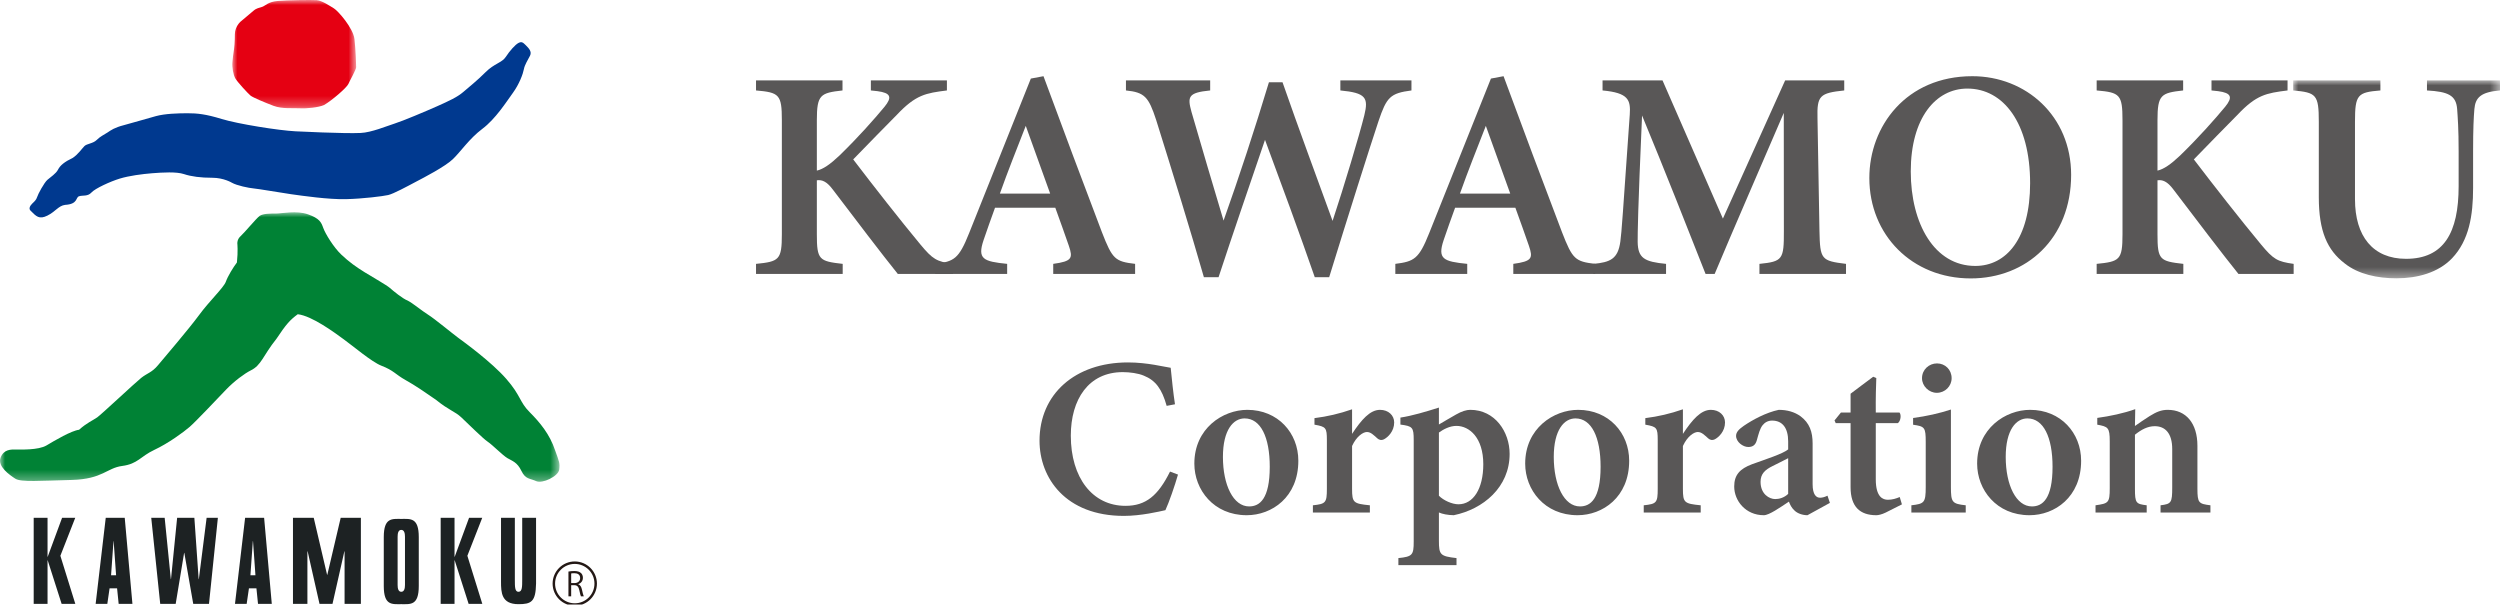 <?xml version="1.0" encoding="UTF-8"?>
<svg width="247.613px" height="59.876px" viewBox="0 0 247.613 59.876" version="1.1" xmlns="http://www.w3.org/2000/svg" xmlns:xlink="http://www.w3.org/1999/xlink">
    <title>home-site-logo</title>
    <defs>
        <polygon id="path-1" points="0 0 20.484 0 20.484 19.604 0 19.604"></polygon>
        <polygon id="path-3" points="0 0 12.264 0 12.264 10.733 0 10.733"></polygon>
        <polygon id="path-5" points="0 0 55.418 0 55.418 26.69 0 26.69"></polygon>
    </defs>
    <g id="Page-1" stroke="none" stroke-width="1" fill="none" fill-rule="evenodd">
        <g id="Group-68">
            <path d="M74.88,7.961 L83.446,7.961 L83.446,8.959 C81.26,9.204 80.905,9.372 80.905,11.902 L80.905,16.898 C81.514,16.762 82.211,16.291 83.143,15.407 C85.025,13.576 86.561,11.838 87.61,10.573 C88.38,9.628 88.235,9.206 86.909,9.029 L86.255,8.959 L86.255,7.961 L93.787,7.961 L93.787,8.959 C91.69,9.225 90.712,9.372 88.813,11.388 C87.755,12.474 86.011,14.217 84.506,15.788 C86.498,18.404 89.14,21.777 91.153,24.204 C92.389,25.692 92.772,25.909 94.391,26.135 L94.391,27.133 L88.923,27.133 C87.323,25.142 84.8,21.821 82.499,18.791 C81.859,17.926 81.377,17.791 80.905,17.858 L80.905,23.213 C80.905,25.741 81.132,25.871 83.465,26.135 L83.465,27.133 L74.88,27.133 L74.88,26.135 C77.164,25.909 77.439,25.741 77.439,23.213 L77.439,11.902 C77.439,9.362 77.175,9.155 74.88,8.959 L74.88,7.961 Z" id="Fill-1" fill="#595757"></path>
            <path d="M101.597,12.466 C100.71,14.734 99.823,16.958 99.034,19.174 L104.013,19.174 L101.597,12.466 Z M104.317,27.133 L104.317,26.134 C106.195,25.879 106.278,25.565 105.865,24.349 C105.538,23.371 105.025,21.992 104.522,20.574 L98.552,20.574 C98.177,21.633 97.754,22.764 97.418,23.782 C96.787,25.661 97.392,25.897 99.754,26.134 L99.754,27.133 L92.632,27.133 L92.632,26.134 C94.49,25.899 94.963,25.654 95.977,23.114 L102.1,7.782 L103.352,7.547 C105.23,12.649 107.246,18.013 109.141,23.001 C110.181,25.682 110.448,25.899 112.427,26.134 L112.427,27.133 L104.317,27.133 Z" id="Fill-3" fill="#595757"></path>
            <path d="M139.798,8.959 C137.695,9.235 137.341,9.605 136.526,12.024 C135.688,14.532 133.423,21.698 131.648,27.457 L130.222,27.457 C128.708,23.086 126.924,18.256 125.293,13.852 C123.698,18.523 122.13,23.087 120.692,27.457 L119.24,27.457 C117.957,22.978 116.141,17.079 114.51,11.879 C113.763,9.586 113.362,9.146 111.52,8.959 L111.52,7.961 L119.862,7.961 L119.862,8.959 C117.659,9.176 117.6,9.577 118.013,11.09 C119.049,14.689 120.132,18.305 121.188,21.85 C122.734,17.506 124.273,12.814 125.681,8.149 L127.028,8.149 C128.661,12.838 130.332,17.325 131.986,21.879 C133.129,18.436 134.637,13.397 135.132,11.406 C135.555,9.676 135.281,9.196 132.756,8.959 L132.756,7.961 L139.798,7.961 L139.798,8.959 Z" id="Fill-5" fill="#595757"></path>
            <path d="M147.165,12.466 C146.279,14.734 145.391,16.958 144.602,19.174 L149.581,19.174 L147.165,12.466 Z M149.885,27.133 L149.885,26.134 C151.764,25.879 151.846,25.565 151.433,24.349 C151.107,23.371 150.594,21.992 150.09,20.574 L144.121,20.574 C143.745,21.633 143.322,22.764 142.986,23.782 C142.356,25.661 142.961,25.897 145.322,26.134 L145.322,27.133 L138.201,27.133 L138.201,26.134 C140.059,25.899 140.532,25.654 141.545,23.114 L147.669,7.782 L148.92,7.547 C150.798,12.649 152.814,18.013 154.71,23.001 C155.75,25.682 156.016,25.899 157.995,26.134 L157.995,27.133 L149.885,27.133 Z" id="Fill-7" fill="#595757"></path>
            <path d="M174.264,27.133 L174.264,26.135 C176.567,25.899 176.694,25.702 176.684,22.872 L176.675,11.183 C174.448,16.37 171.571,22.965 169.829,27.133 L168.928,27.133 C167.331,23.069 164.803,16.663 162.638,11.439 C162.213,21.073 162.203,23.077 162.203,23.964 C162.232,25.577 162.874,25.928 165.014,26.135 L165.014,27.133 L157.812,27.133 L157.812,26.135 C159.504,25.977 160.25,25.642 160.486,23.934 C160.625,22.905 160.712,21.44 161.421,11.345 C161.52,9.888 161.283,9.195 158.725,8.959 L158.725,7.961 L164.663,7.961 L170.645,21.65 L176.811,7.961 L182.663,7.961 L182.663,8.959 C180.241,9.215 179.955,9.462 180.014,11.718 L180.209,22.872 C180.269,25.702 180.377,25.831 182.838,26.135 L182.838,27.133 L174.264,27.133 Z" id="Fill-9" fill="#595757"></path>
            <path d="M194.855,8.773 C191.743,8.773 189.252,11.661 189.252,16.985 C189.252,22.145 191.59,26.34 195.644,26.34 C198.714,26.34 201.073,23.647 201.073,18.146 C201.073,12.182 198.431,8.773 194.855,8.773 M195.349,7.547 C200.661,7.547 205.136,11.488 205.136,17.32 C205.136,23.623 200.714,27.576 195.191,27.576 C189.374,27.576 185.149,23.269 185.149,17.628 C185.149,12.501 188.799,7.547 195.349,7.547" id="Fill-11" fill="#595757"></path>
            <path d="M207.664,7.961 L216.23,7.961 L216.23,8.959 C214.044,9.204 213.689,9.372 213.689,11.902 L213.689,16.898 C214.298,16.762 214.995,16.291 215.927,15.407 C217.809,13.576 219.345,11.838 220.394,10.573 C221.164,9.628 221.019,9.206 219.693,9.029 L219.039,8.959 L219.039,7.961 L226.571,7.961 L226.571,8.959 C224.474,9.225 223.496,9.372 221.597,11.388 C220.539,12.474 218.795,14.217 217.29,15.788 C219.282,18.404 221.924,21.777 223.937,24.204 C225.173,25.692 225.556,25.909 227.175,26.135 L227.175,27.133 L221.707,27.133 C220.107,25.142 217.584,21.821 215.283,18.791 C214.643,17.926 214.161,17.791 213.689,17.858 L213.689,23.213 C213.689,25.741 213.916,25.871 216.249,26.135 L216.249,27.133 L207.664,27.133 L207.664,26.135 C209.948,25.909 210.223,25.741 210.223,23.213 L210.223,11.902 C210.223,9.362 209.959,9.155 207.664,8.959 L207.664,7.961 Z" id="Fill-13" fill="#595757"></path>
            <g id="Group-17" transform="translate(227.129, 7.961)">
                <mask id="mask-2" fill="white">
                    <use xlink:href="#path-1"></use>
                </mask>
                <g id="Clip-16"></g>
                <path d="M20.484,0.998 C18.606,1.154 18.043,1.684 17.946,2.849 C17.878,3.662 17.819,4.747 17.819,7.038 L17.819,10.665 C17.819,13.367 17.427,15.84 15.735,17.62 C14.368,19.047 12.304,19.604 10.231,19.604 C8.367,19.604 6.461,19.212 5.106,18.132 C3.374,16.814 2.538,14.932 2.538,11.577 L2.538,4.093 C2.538,1.401 2.283,1.204 0,0.998 L0,0 L8.639,0 L8.639,0.998 C6.376,1.184 6.121,1.401 6.121,4.093 L6.121,11.774 C6.121,15.429 7.888,17.674 11.178,17.674 C14.925,17.674 16.387,15.078 16.387,10.488 L16.387,7.038 C16.387,4.766 16.298,3.683 16.239,2.83 C16.132,1.483 15.357,1.116 13.251,0.998 L13.251,0 L20.484,0 L20.484,0.998 Z" id="Fill-15" fill="#595757" mask="url(#mask-2)"></path>
            </g>
            <path d="M116.674,47.005 C116.361,48.108 115.779,49.778 115.428,50.531 C114.823,50.665 113.019,51.097 111.317,51.097 C105.531,51.097 102.96,47.334 102.96,43.65 C102.96,39.039 106.474,35.897 111.72,35.897 C113.66,35.897 115.329,36.344 115.951,36.427 C116.055,37.463 116.212,39.01 116.376,40.042 L115.552,40.199 C115.089,38.539 114.465,37.679 113.294,37.209 C112.741,36.97 111.896,36.857 111.206,36.857 C107.803,36.857 106.059,39.573 106.059,43.15 C106.059,47.325 108.21,50.101 111.473,50.101 C113.494,50.101 114.701,49.092 115.886,46.708 L116.674,47.005 Z" id="Fill-18" fill="#595757"></path>
            <path d="M123.271,41.441 C122.167,41.441 121.125,42.558 121.125,45.256 C121.125,48.055 122.16,50.159 123.72,50.159 C124.758,50.159 125.763,49.428 125.763,46.23 C125.763,43.291 124.862,41.441 123.271,41.441 M123.54,40.593 C126.57,40.593 128.594,42.879 128.594,45.636 C128.594,49.248 125.966,51.029 123.482,51.029 C120.203,51.029 118.294,48.501 118.294,45.921 C118.294,42.418 121.122,40.593 123.54,40.593" id="Fill-20" fill="#595757"></path>
            <path d="M135.679,50.761 L130.036,50.761 L130.036,50.047 C131.3,49.913 131.421,49.801 131.421,48.419 L131.421,43.602 C131.421,42.358 131.331,42.262 130.192,42.061 L130.192,41.414 C131.478,41.25 132.645,40.981 133.916,40.54 L133.916,42.973 C134.845,41.562 135.697,40.593 136.685,40.593 C137.514,40.593 138.087,41.137 138.087,41.842 C138.087,42.735 137.452,43.315 137.077,43.51 C136.796,43.644 136.588,43.563 136.423,43.421 C136.059,43.1 135.774,42.788 135.387,42.788 C135.004,42.788 134.351,43.221 133.916,44.173 L133.916,48.411 C133.916,49.801 134.056,49.883 135.679,50.047 L135.679,50.761 Z" id="Fill-22" fill="#595757"></path>
            <path d="M142.517,49.103 C142.974,49.56 143.818,49.947 144.454,49.947 C145.907,49.947 146.913,48.43 146.913,45.98 C146.913,43.345 145.532,42.183 144.248,42.183 C143.61,42.183 142.976,42.509 142.517,42.84 L142.517,49.103 Z M138.704,41.36 C139.843,41.189 141.225,40.779 142.517,40.368 L142.517,42.043 C142.57,42.013 144.142,41.085 144.217,41.054 C144.769,40.735 145.254,40.592 145.617,40.592 C148.08,40.592 149.521,42.783 149.521,44.955 C149.521,48.27 146.893,50.434 143.99,51.029 C143.391,51.021 142.845,50.907 142.517,50.757 L142.517,53.561 C142.517,54.956 142.652,55.09 144.26,55.276 L144.26,55.975 L138.503,55.975 L138.503,55.276 C139.9,55.134 140.021,54.964 140.021,53.638 L140.021,43.584 C140.021,42.328 139.918,42.21 138.704,42.052 L138.704,41.36 Z" id="Fill-24" fill="#595757"></path>
            <path d="M156.039,41.441 C154.935,41.441 153.893,42.558 153.893,45.256 C153.893,48.055 154.928,50.159 156.488,50.159 C157.526,50.159 158.531,49.428 158.531,46.23 C158.531,43.291 157.63,41.441 156.039,41.441 M156.307,40.593 C159.338,40.593 161.362,42.879 161.362,45.636 C161.362,49.248 158.734,51.029 156.25,51.029 C152.971,51.029 151.062,48.501 151.062,45.921 C151.062,42.418 153.89,40.593 156.307,40.593" id="Fill-26" fill="#595757"></path>
            <path d="M168.447,50.761 L162.804,50.761 L162.804,50.047 C164.069,49.913 164.189,49.801 164.189,48.419 L164.189,43.602 C164.189,42.358 164.099,42.262 162.961,42.061 L162.961,41.414 C164.247,41.25 165.414,40.981 166.684,40.54 L166.684,42.973 C167.613,41.562 168.466,40.593 169.454,40.593 C170.283,40.593 170.855,41.137 170.855,41.842 C170.855,42.735 170.22,43.315 169.846,43.51 C169.564,43.644 169.356,43.563 169.192,43.421 C168.827,43.1 168.543,42.788 168.155,42.788 C167.772,42.788 167.119,43.221 166.684,44.173 L166.684,48.411 C166.684,49.801 166.825,49.883 168.447,50.047 L168.447,50.761 Z" id="Fill-28" fill="#595757"></path>
            <path d="M177.109,45.381 C176.675,45.612 176.036,45.923 175.565,46.161 C174.817,46.527 174.374,46.938 174.374,47.722 C174.374,48.952 175.255,49.431 175.826,49.431 C176.234,49.431 176.719,49.292 177.109,48.917 L177.109,45.381 Z M179.019,51.03 C178.509,51.03 178.016,50.836 177.749,50.576 C177.443,50.299 177.295,49.985 177.183,49.684 C176.316,50.26 175.22,51.03 174.7,51.03 C172.892,51.03 171.765,49.593 171.765,48.189 C171.765,47.034 172.326,46.434 173.528,45.98 C174.865,45.495 176.602,44.942 177.109,44.51 L177.109,43.714 C177.109,42.4 176.551,41.657 175.518,41.657 C175.09,41.657 174.776,41.86 174.567,42.128 C174.306,42.471 174.193,42.934 174.006,43.598 C173.865,44.116 173.562,44.273 173.154,44.273 C172.626,44.273 171.95,43.767 171.95,43.172 C171.95,42.8 172.227,42.517 172.718,42.174 C173.6,41.573 174.913,40.861 176.174,40.593 C176.992,40.593 177.729,40.794 178.331,41.226 C179.231,41.898 179.531,42.775 179.531,43.925 L179.531,47.954 C179.531,49.013 179.897,49.297 180.271,49.297 C180.51,49.297 180.758,49.215 181.004,49.095 L181.242,49.809 L179.019,51.03 Z" id="Fill-30" fill="#595757"></path>
            <path d="M186.767,50.768 C186.386,50.955 186.028,51.03 185.848,51.03 C184.226,51.03 183.291,50.2 183.291,48.25 L183.291,41.91 L181.819,41.91 L181.7,41.642 L182.334,40.861 L183.291,40.861 L183.291,38.996 C183.934,38.49 184.874,37.821 185.533,37.314 L185.839,37.446 C185.809,38.169 185.772,39.394 185.787,40.861 L188.135,40.861 C188.336,41.085 188.255,41.709 187.972,41.91 L185.787,41.91 L185.787,47.481 C185.787,49.25 186.503,49.499 186.983,49.499 C187.419,49.499 187.788,49.385 188.159,49.228 L188.376,49.955 L186.767,50.768 Z" id="Fill-32" fill="#595757"></path>
            <path d="M191.829,38.907 C191.057,38.907 190.366,38.245 190.366,37.459 C190.366,36.611 191.057,35.994 191.851,35.994 C192.653,35.994 193.299,36.611 193.299,37.459 C193.299,38.245 192.653,38.907 191.829,38.907 L191.829,38.907 Z M189.312,50.761 L189.312,50.047 C190.591,49.898 190.734,49.8 190.734,48.235 L190.734,43.783 C190.734,42.323 190.637,42.233 189.483,42.068 L189.483,41.399 C190.807,41.227 192.092,40.936 193.229,40.562 L193.229,43.354 L193.229,48.235 C193.229,49.757 193.343,49.898 194.696,50.047 L194.696,50.761 L189.312,50.761 Z" id="Fill-34" fill="#595757"></path>
            <path d="M200.803,41.441 C199.699,41.441 198.657,42.558 198.657,45.256 C198.657,48.055 199.692,50.159 201.252,50.159 C202.29,50.159 203.295,49.428 203.295,46.23 C203.295,43.291 202.394,41.441 200.803,41.441 M201.071,40.593 C204.102,40.593 206.126,42.879 206.126,45.636 C206.126,49.248 203.498,51.029 201.014,51.029 C197.735,51.029 195.826,48.501 195.826,45.921 C195.826,42.418 198.654,40.593 201.071,40.593" id="Fill-36" fill="#595757"></path>
            <path d="M213.992,50.761 L213.992,50.047 C215.058,49.913 215.148,49.8 215.148,48.263 L215.148,44.482 C215.148,42.901 214.443,42.212 213.417,42.212 C212.717,42.212 212.092,42.546 211.456,43.056 L211.456,48.411 C211.456,49.839 211.561,49.913 212.62,50.047 L212.62,50.761 L207.552,50.761 L207.552,50.047 C208.826,49.861 208.96,49.815 208.96,48.352 L208.96,43.712 C208.96,42.33 208.789,42.263 207.725,42.061 L207.725,41.392 C208.953,41.227 210.341,40.936 211.485,40.525 C211.471,40.909 211.456,41.669 211.456,42.192 C211.903,41.879 212.382,41.543 212.92,41.206 C213.576,40.803 214.056,40.593 214.705,40.593 C216.51,40.593 217.644,41.913 217.644,44.157 L217.644,48.396 C217.644,49.831 217.779,49.898 218.932,50.047 L218.932,50.761 L213.992,50.761 Z" id="Fill-38" fill="#595757"></path>
            <g id="Group-42" transform="translate(23.011, 0)">
                <mask id="mask-4" fill="white">
                    <use xlink:href="#path-3"></use>
                </mask>
                <g id="Clip-41"></g>
                <path d="M0.251,3.399 C0.251,3.071 0.373,2.583 0.779,2.175 C0.779,2.175 1.759,1.361 2.083,1.075 C2.407,0.79 2.654,0.79 2.979,0.671 C3.305,0.548 3.55,0.181 4.487,0.098 C5.423,0.016 7.826,-0.025 8.354,0.016 C8.883,0.058 9.658,0.586 10.064,0.832 C10.472,1.075 11.98,2.786 12.098,3.885 C12.221,4.984 12.264,6.411 12.264,6.654 C12.264,6.898 11.649,7.955 11.49,8.324 C11.324,8.691 9.863,9.953 9.087,10.401 C8.556,10.643 7.337,10.768 6.684,10.725 C6.032,10.684 4.933,10.81 4.076,10.48 C3.223,10.154 2.044,9.666 1.797,9.464 C1.553,9.261 0.496,8.12 0.29,7.755 C0.088,7.386 -0.034,6.654 0.008,6.168 C0.047,5.676 0.088,5.433 0.169,4.862 C0.251,4.294 0.251,3.399 0.251,3.399" id="Fill-40" fill="#E50012" mask="url(#mask-4)"></path>
            </g>
            <path d="M3.026,20.865 C2.814,20.654 2.983,20.378 3.187,20.17 C3.393,19.968 3.593,19.803 3.676,19.521 C3.758,19.236 4.37,18.098 4.695,17.812 C5.019,17.524 5.55,17.199 5.751,16.794 C5.956,16.385 6.402,16.019 7.18,15.653 C7.708,15.327 8.116,14.715 8.361,14.471 C8.604,14.225 9.214,14.225 9.579,13.861 C9.948,13.495 10.272,13.373 10.64,13.128 C11.004,12.886 11.331,12.639 12.268,12.396 C13.206,12.148 14.549,11.744 15.444,11.501 C16.34,11.255 17.643,11.217 18.578,11.217 C19.514,11.217 20.369,11.295 21.959,11.786 C23.546,12.273 27.612,12.924 29.281,13.006 C29.281,13.006 34.175,13.252 35.721,13.169 C36.78,13.128 38.327,12.477 39.1,12.233 C39.877,11.99 42.113,11.05 43.294,10.524 C44.476,9.993 45.29,9.627 45.9,9.098 C46.512,8.569 47.244,7.997 48.099,7.142 C48.954,6.29 49.727,6.207 50.094,5.638 C50.461,5.067 51.033,4.415 51.355,4.253 C51.683,4.088 51.804,4.213 52.092,4.495 C52.373,4.78 52.702,5.107 52.497,5.516 C52.293,5.921 51.969,6.411 51.887,6.855 C51.804,7.308 51.439,8.325 50.786,9.217 C50.135,10.115 49.076,11.786 47.772,12.762 C46.473,13.739 45.618,15.039 44.843,15.774 C44.067,16.509 42.034,17.565 41.176,18.013 C40.322,18.465 38.979,19.195 38.449,19.318 C37.92,19.438 35.966,19.684 34.257,19.726 C32.545,19.766 29.981,19.397 28.838,19.236 C27.699,19.072 25.623,18.707 25.135,18.665 C24.647,18.624 23.459,18.379 22.967,18.098 C22.967,18.098 22.163,17.607 21.024,17.607 C19.881,17.607 18.945,17.486 18.212,17.241 C17.48,16.995 16.097,17.079 15.077,17.158 C14.061,17.241 12.798,17.404 11.859,17.69 C10.926,17.975 9.417,18.665 9.052,19.072 C8.686,19.48 8.198,19.318 7.83,19.438 C7.463,19.564 7.747,20.214 6.445,20.293 C5.794,20.378 5.509,20.947 4.695,21.355 C3.878,21.76 3.593,21.437 3.026,20.865" id="Fill-43" fill="#00398F"></path>
            <g id="Group-47" transform="translate(0, 21.026)">
                <mask id="mask-6" fill="white">
                    <use xlink:href="#path-5"></use>
                </mask>
                <g id="Clip-46"></g>
                <path d="M23.507,3.094 C23.507,3.094 23.466,2.688 23.833,2.362 C24.198,2.037 25.378,0.612 25.706,0.366 C26.031,0.122 26.804,0.122 27.373,0.122 C27.944,0.122 29.368,-0.201 30.508,0.203 C31.651,0.612 31.812,0.978 32.016,1.547 C32.22,2.119 33.034,3.46 33.808,4.195 C34.581,4.928 35.275,5.416 36.129,5.946 C36.984,6.474 38.286,7.206 38.615,7.493 C38.938,7.778 39.867,8.553 40.396,8.755 C40.934,9.038 41.746,9.732 42.399,10.141 C43.05,10.548 44.761,11.97 45.369,12.419 C45.983,12.866 48.67,14.821 50.135,16.49 C51.599,18.161 51.439,18.773 52.456,19.791 C53.474,20.81 54.452,21.988 54.98,23.576 C55.388,24.714 55.472,24.839 55.388,25.49 C55.305,26.143 53.719,26.914 53.108,26.628 C52.497,26.344 52.048,26.467 51.642,25.612 C51.234,24.757 50.745,24.635 50.259,24.351 C49.77,24.064 48.792,23.047 48.303,22.722 C47.815,22.393 46.349,20.93 45.696,20.317 C45.045,19.706 44.476,19.628 43.174,18.568 C41.991,17.751 41.176,17.184 40.159,16.613 C39.14,16.042 39.02,15.676 37.758,15.188 C36.819,14.821 34.948,13.233 34.052,12.586 C33.157,11.933 30.917,10.263 29.491,10.097 C28.718,10.668 28.35,11.076 27.373,12.542 C26.031,14.213 25.91,15.147 24.808,15.676 C24.24,15.963 23.221,16.695 22.366,17.59 C21.51,18.487 19.394,20.727 18.784,21.255 C18.174,21.782 16.666,22.887 15.279,23.535 C13.895,24.187 13.651,24.92 12.105,25.124 C10.558,25.326 10.191,26.425 7.098,26.511 C4.003,26.587 2.087,26.751 1.518,26.386 C0.949,26.02 -0.273,25.164 0.054,24.308 C0.377,23.453 1.112,23.495 1.561,23.495 C2.008,23.495 3.799,23.576 4.615,23.087 C5.427,22.598 7.098,21.62 7.83,21.541 C8.604,20.849 9.214,20.602 9.622,20.317 C10.03,20.034 13.368,16.897 13.979,16.408 C14.589,15.922 15.038,15.881 15.648,15.147 C16.261,14.414 18.7,11.563 19.718,10.18 C20.734,8.792 22.163,7.453 22.366,6.882 C22.57,6.311 23.099,5.455 23.466,4.97 C23.586,3.87 23.507,3.094 23.507,3.094" id="Fill-45" fill="#008235" mask="url(#mask-6)"></path>
            </g>
            <polygon id="Fill-48" fill="#1D2223" points="7.452 51.288 6.148 51.288 4.722 55.154 4.709 55.154 4.709 51.288 3.337 51.288 3.337 59.81 4.709 59.81 4.709 55.489 4.722 55.489 6.104 59.81 7.459 59.81 5.979 55.047"></polygon>
            <polygon id="Fill-50" fill="#1D2223" points="47.762 51.288 46.458 51.288 45.034 55.154 45.019 55.154 45.019 51.288 43.647 51.288 43.647 59.81 45.019 59.81 45.019 55.489 45.034 55.489 46.415 59.81 47.77 59.81 46.29 55.047"></polygon>
            <path d="M11.001,56.976 L11.241,53.597 L11.256,53.597 L11.498,56.976 L11.001,56.976 Z M10.473,51.287 L9.473,59.81 L10.629,59.81 L10.853,58.27 L11.596,58.27 L11.753,59.81 L13.116,59.81 L12.354,51.287 L10.473,51.287 Z" id="Fill-52" fill="#1D2223"></path>
            <path d="M24.803,56.976 L25.043,53.597 L25.06,53.597 L25.3,56.976 L24.803,56.976 Z M24.277,51.287 L23.274,59.81 L24.431,59.81 L24.657,58.27 L25.398,58.27 L25.555,59.81 L26.919,59.81 L26.16,51.287 L24.277,51.287 Z" id="Fill-54" fill="#1D2223"></path>
            <polygon id="Fill-56" fill="#1D2223" points="19.695 57.358 19.675 57.358 19.251 51.287 17.544 51.287 16.937 57.358 16.919 57.358 16.31 51.287 14.98 51.287 15.868 59.81 17.401 59.81 18.236 54.76 18.256 54.76 19.139 59.81 20.7 59.81 21.58 51.287 20.465 51.287"></polygon>
            <polygon id="Fill-58" fill="#1D2223" points="32.419 56.929 32.396 56.929 31.074 51.288 29.017 51.288 29.017 59.81 30.447 59.81 30.447 54.608 30.47 54.608 31.646 59.81 32.932 59.81 34.108 54.608 34.129 54.608 34.129 59.81 35.744 59.81 35.744 51.288 33.743 51.288"></polygon>
            <path d="M40.111,57.943 C40.111,58.29 40.033,58.614 39.743,58.614 C39.456,58.614 39.382,58.29 39.382,57.943 L39.382,53.155 C39.382,52.808 39.456,52.483 39.743,52.483 C40.033,52.483 40.111,52.808 40.111,53.155 L40.111,57.943 Z M39.743,51.396 C38.837,51.396 38.011,51.244 38.011,53.196 L38.011,58.043 C38.011,59.994 38.837,59.839 39.743,59.839 C40.654,59.839 41.478,59.994 41.478,58.043 L41.478,53.196 C41.478,51.244 40.654,51.396 39.743,51.396 L39.743,51.396 Z" id="Fill-60" fill="#1D2223"></path>
            <path d="M51.722,51.288 L51.722,57.429 C51.722,58.113 51.722,58.615 51.349,58.615 C50.993,58.615 50.993,58.113 50.993,57.429 L50.993,51.288 L49.623,51.288 L49.623,57.605 C49.623,58.684 49.658,59.84 51.349,59.84 C52.629,59.84 53.059,59.601 53.094,57.796 L53.094,51.288 L51.722,51.288 Z" id="Fill-62" fill="#1D2223"></path>
            <path d="M59.001,57.803 C59.001,58.95 58.072,59.876 56.927,59.876 C55.784,59.876 54.855,58.95 54.855,57.803 C54.855,56.66 55.784,55.731 56.927,55.731 C58.072,55.731 59.001,56.66 59.001,57.803 Z" id="Stroke-64" stroke="#231815" stroke-width="0.245"></path>
            <path d="M56.892,57.752 C57.239,57.752 57.461,57.556 57.461,57.256 C57.461,56.887 57.184,56.773 56.88,56.773 C56.733,56.773 56.629,56.786 56.572,56.799 L56.572,57.752 L56.892,57.752 Z M57.272,57.87 C57.464,57.932 57.578,58.118 57.636,58.388 C57.715,58.747 57.77,58.966 57.819,59.061 L57.538,59.061 C57.499,58.989 57.444,58.77 57.379,58.46 C57.306,58.114 57.169,57.961 56.877,57.961 L56.572,57.961 L56.572,59.061 L56.301,59.061 L56.301,56.61 C56.456,56.577 56.67,56.557 56.867,56.557 C57.19,56.557 57.401,56.623 57.548,56.76 C57.666,56.867 57.734,57.037 57.734,57.223 C57.734,57.553 57.535,57.765 57.272,57.86 L57.272,57.87 Z" id="Fill-66" fill="#231815"></path>
        </g>
    </g>
</svg>